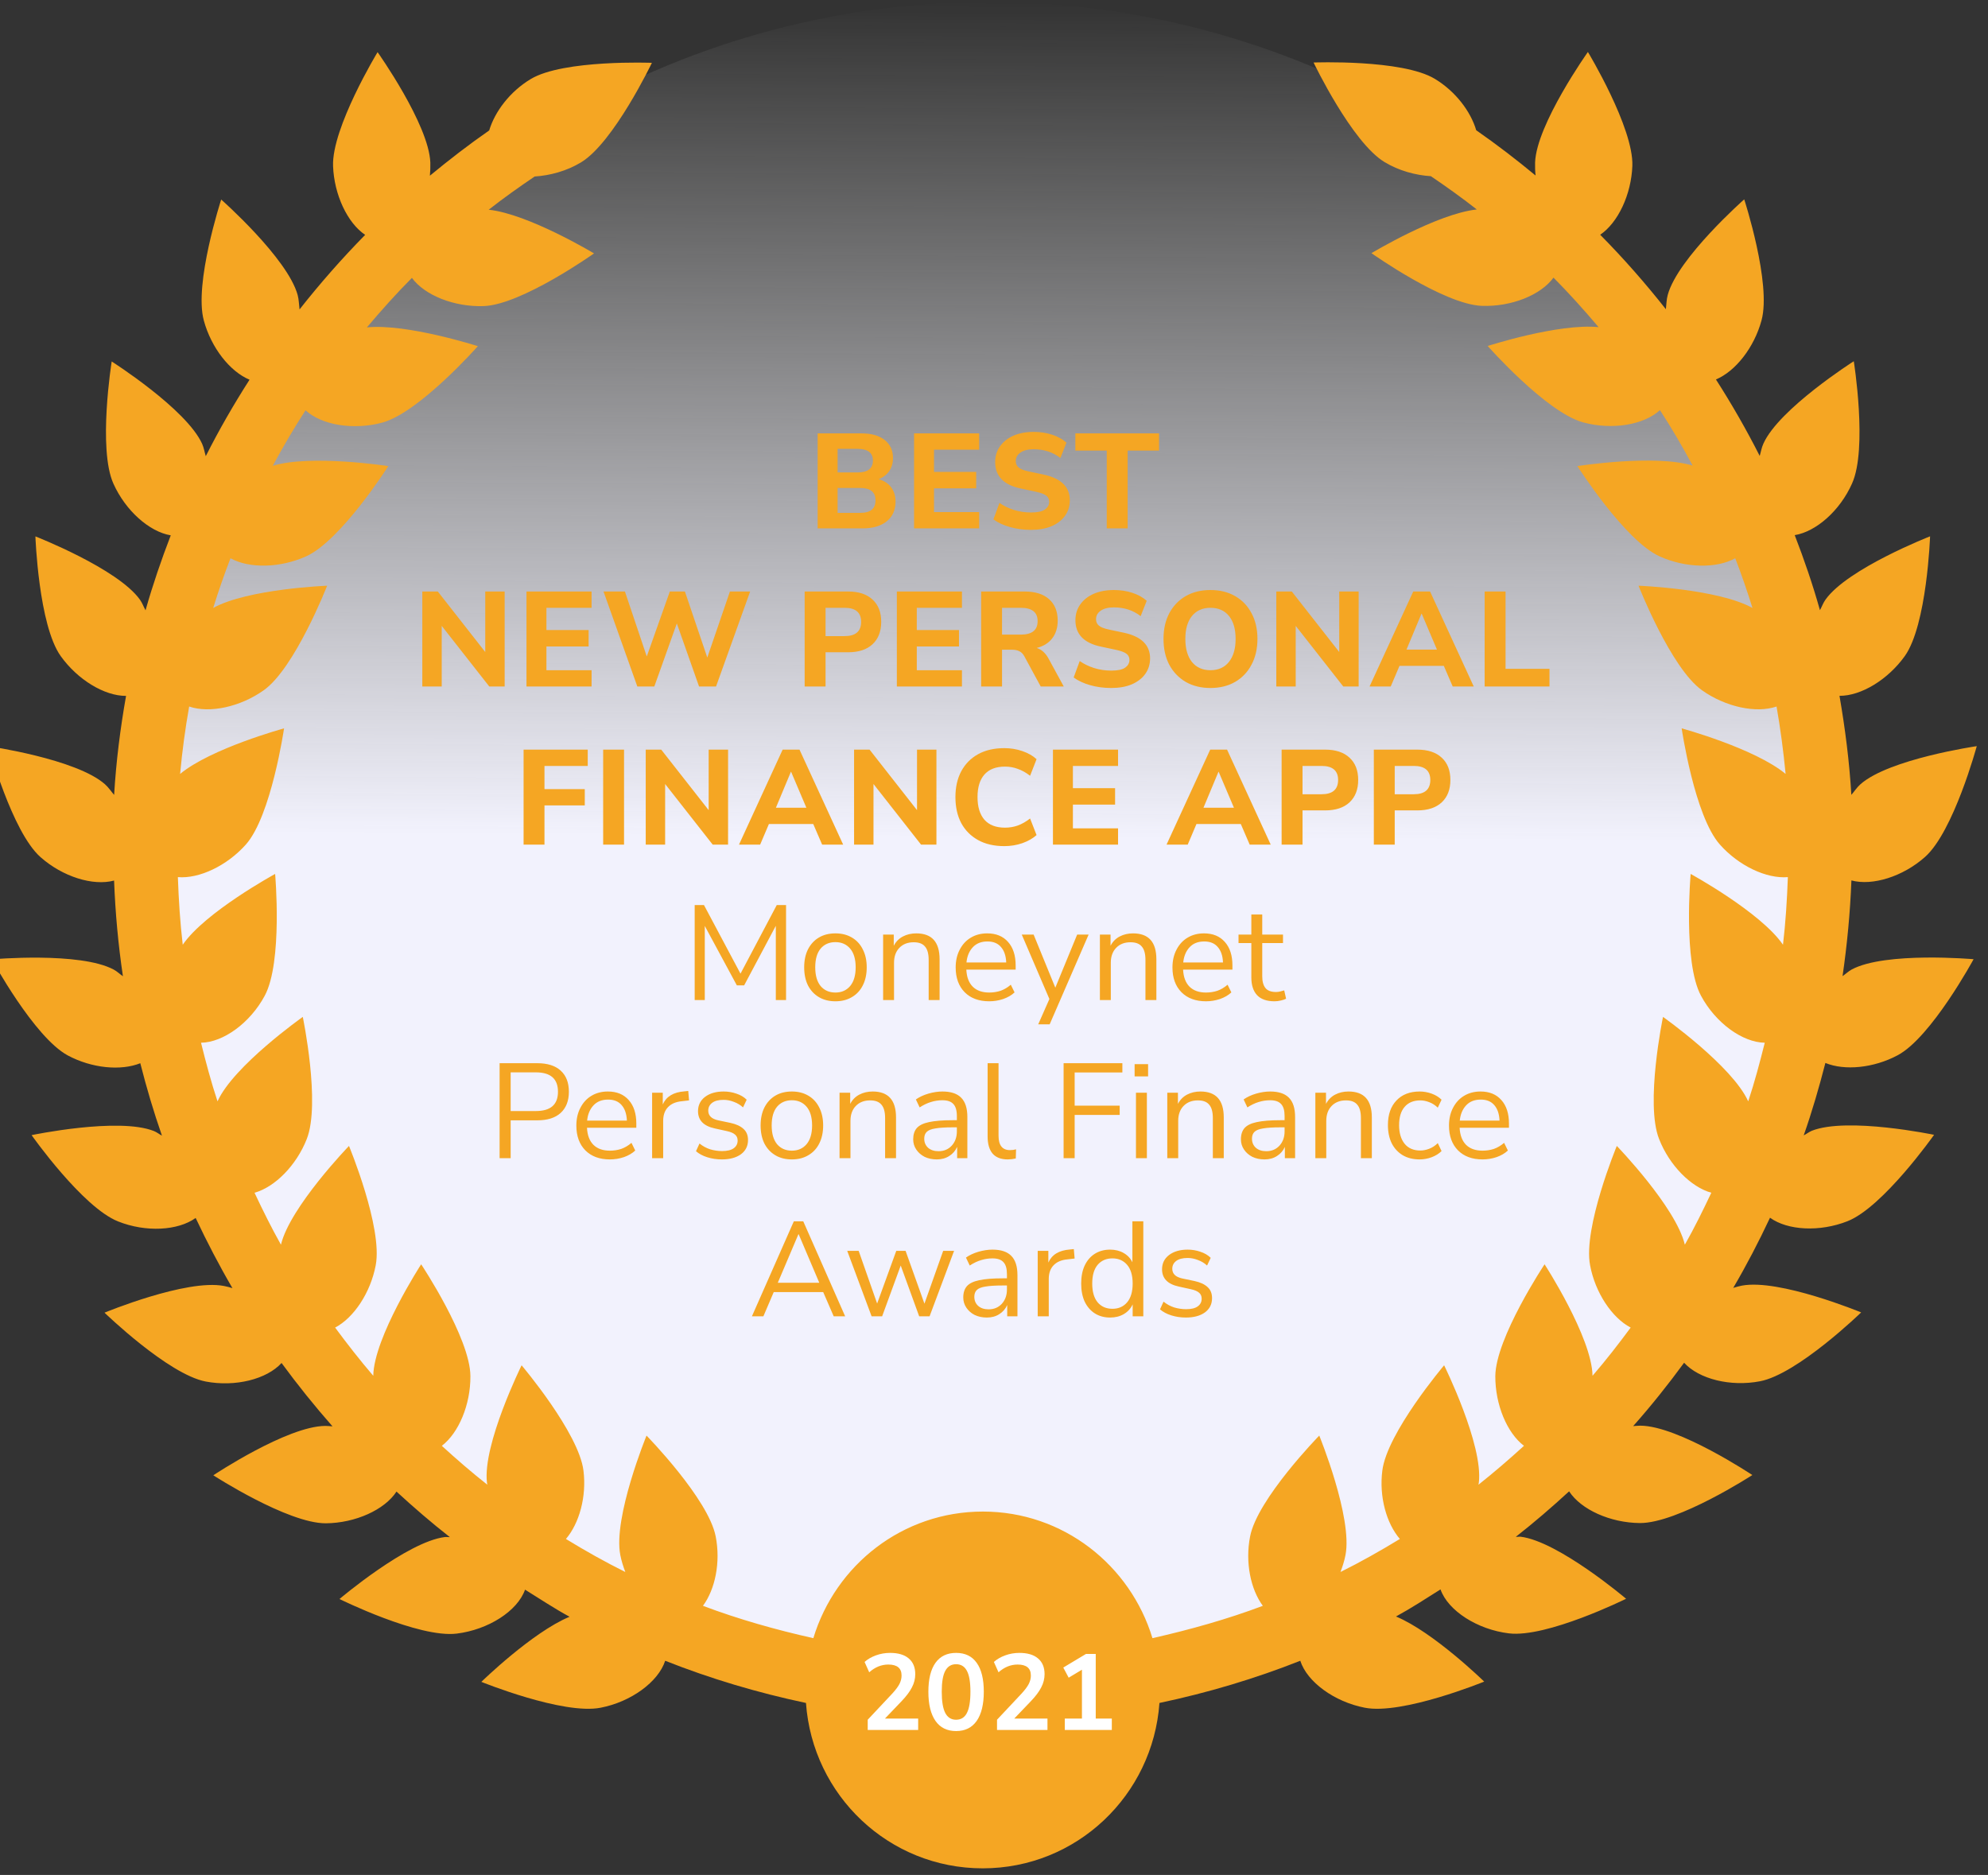 <svg width="176" height="166" viewBox="0 0 176 166" fill="none" xmlns="http://www.w3.org/2000/svg">
<rect x="0" y="0" width="176" height="166" fill="#333333" stroke="none"/>
<circle cx="87.503" cy="74.747" r="74.576" transform="rotate(-180 87.503 74.747)" fill="url(#paint0_linear_304_6228)"/>
<path d="M168.009 93.424C170.988 91.827 174.724 84.924 174.724 84.924C174.724 84.924 166.909 84.233 163.93 85.836C163.637 85.996 163.399 86.234 163.123 86.421C163.527 83.641 163.797 80.817 163.908 77.949C165.776 78.452 168.468 77.606 170.419 75.876C172.955 73.632 175.006 66.06 175.006 66.06C175.006 66.06 167.246 67.188 164.709 69.432C164.394 69.708 164.179 70.056 163.902 70.371C163.725 67.398 163.35 64.48 162.852 61.605C164.765 61.617 167.141 60.174 168.639 58.079C170.595 55.321 170.872 47.484 170.872 47.484C170.872 47.484 163.565 50.336 161.609 53.094C161.404 53.381 161.294 53.713 161.122 54.023C160.487 51.762 159.73 49.551 158.889 47.379C160.802 47.064 162.908 45.191 163.963 42.808C165.356 39.724 164.118 31.981 164.118 31.981C164.118 31.981 157.497 36.193 156.115 39.277C155.955 39.625 155.899 40.001 155.789 40.365C154.612 38.039 153.313 35.778 151.914 33.595C153.65 32.871 155.302 30.76 155.949 28.366C156.844 25.1 154.418 17.65 154.418 17.65C154.418 17.65 148.537 22.84 147.648 26.106C147.532 26.52 147.532 26.951 147.482 27.377C145.663 25.072 143.729 22.867 141.667 20.784C143.243 19.717 144.42 17.219 144.514 14.687C144.635 11.31 140.579 4.601 140.579 4.601C140.579 4.601 136.035 11.001 135.903 14.378C135.892 14.765 135.903 15.157 135.947 15.538C134.25 14.135 132.504 12.791 130.691 11.531C130.199 9.862 128.862 8.088 127.021 6.977C124.13 5.236 116.293 5.535 116.293 5.535C116.293 5.535 119.676 12.604 122.577 14.35C123.86 15.124 125.319 15.511 126.678 15.599C128.06 16.539 129.431 17.512 130.741 18.545C127.214 18.921 121.417 22.414 121.417 22.414C121.417 22.414 127.806 26.951 131.188 27.079C133.781 27.173 136.4 26.134 137.533 24.581C138.926 25.979 140.242 27.454 141.524 28.963C137.964 28.61 131.708 30.633 131.708 30.633C131.708 30.633 136.892 36.508 140.164 37.398C142.712 38.088 145.525 37.63 146.957 36.309C147.996 37.906 148.952 39.542 149.853 41.222C146.481 40.194 139.65 41.266 139.65 41.266C139.65 41.266 143.856 47.882 146.94 49.264C149.239 50.297 151.97 50.347 153.622 49.424C154.18 50.867 154.683 52.337 155.148 53.824C152.069 52.127 145.061 51.856 145.061 51.856C145.061 51.856 147.924 59.157 150.682 61.114C152.76 62.589 155.468 63.175 157.281 62.551C157.624 64.513 157.889 66.502 158.082 68.52C155.341 66.248 148.88 64.485 148.88 64.485C148.88 64.485 150.013 72.245 152.263 74.771C153.926 76.65 156.386 77.816 158.281 77.656C158.21 79.668 158.082 81.668 157.85 83.641C155.861 80.751 149.676 77.374 149.676 77.374C149.676 77.374 148.985 85.189 150.593 88.162C151.881 90.561 154.252 92.286 156.236 92.319C155.8 94.065 155.336 95.812 154.772 97.508C153.357 94.369 147.228 90.031 147.228 90.031C147.228 90.031 145.63 97.713 146.885 100.852C147.791 103.168 149.693 105.097 151.505 105.6C150.765 107.164 150.008 108.706 149.162 110.198C148.361 106.86 143.138 101.455 143.138 101.455C143.138 101.455 140.136 108.701 140.772 112.022C141.225 114.443 142.701 116.665 144.365 117.538C143.287 118.997 142.176 120.429 140.988 121.805C140.932 118.395 136.743 111.934 136.743 111.934C136.743 111.934 132.404 118.467 132.382 121.838C132.371 124.347 133.41 126.857 134.919 128.006C133.615 129.194 132.272 130.355 130.89 131.449C130.895 131.383 130.918 131.333 130.923 131.267C131.327 127.912 127.85 120.876 127.85 120.876C127.85 120.876 122.787 126.857 122.378 130.206C122.085 132.516 122.743 134.871 123.931 136.252C122.218 137.297 120.477 138.281 118.675 139.176C118.858 138.69 119.018 138.192 119.118 137.678C119.764 134.357 116.796 127.1 116.796 127.1C116.796 127.1 111.313 132.71 110.672 136.031C110.225 138.308 110.717 140.707 111.8 142.172C108.644 143.36 105.366 144.278 102.028 145.035C100.066 138.568 94.119 133.826 87.017 133.826C79.909 133.826 73.968 138.557 72.006 145.035C68.668 144.289 65.39 143.36 62.234 142.172C63.318 140.702 63.809 138.308 63.362 136.031C62.721 132.704 57.238 127.1 57.238 127.1C57.238 127.1 54.264 134.357 54.916 137.678C55.016 138.192 55.176 138.69 55.359 139.176C53.557 138.281 51.81 137.297 50.103 136.252C51.28 134.871 51.943 132.516 51.656 130.206C51.247 126.857 46.178 120.876 46.178 120.876C46.178 120.876 42.708 127.901 43.111 131.267C43.117 131.333 43.139 131.383 43.144 131.449C41.757 130.355 40.419 129.2 39.115 128.006C40.618 126.857 41.663 124.342 41.646 121.838C41.63 118.456 37.286 111.934 37.286 111.934C37.286 111.934 33.102 118.395 33.046 121.805C31.864 120.429 30.747 118.992 29.669 117.538C31.333 116.665 32.803 114.443 33.262 112.022C33.903 108.69 30.896 101.455 30.896 101.455C30.896 101.455 25.674 106.866 24.872 110.198C24.032 108.701 23.269 107.164 22.534 105.6C24.352 105.091 26.243 103.168 27.155 100.852C28.404 97.702 26.806 90.031 26.806 90.031C26.806 90.031 20.672 94.364 19.257 97.508C18.693 95.801 18.229 94.065 17.798 92.319C19.776 92.286 22.147 90.561 23.435 88.162C25.043 85.183 24.358 77.374 24.358 77.374C24.358 77.374 18.162 80.751 16.178 83.641C15.946 81.674 15.819 79.673 15.747 77.656C17.637 77.816 20.102 76.644 21.766 74.771C24.015 72.245 25.148 64.485 25.148 64.485C25.148 64.485 18.693 66.248 15.946 68.52C16.128 66.508 16.399 64.513 16.747 62.551C18.555 63.175 21.268 62.589 23.347 61.114C26.105 59.163 28.962 51.856 28.962 51.856C28.962 51.856 21.954 52.127 18.875 53.824C19.34 52.331 19.848 50.867 20.406 49.424C22.064 50.347 24.795 50.292 27.083 49.264C30.172 47.888 34.378 41.266 34.378 41.266C34.378 41.266 27.525 40.211 24.148 41.239C25.055 39.559 26.016 37.917 27.05 36.325C28.487 37.641 31.3 38.105 33.848 37.414C37.114 36.524 42.304 30.649 42.304 30.649C42.304 30.649 36.036 28.632 32.483 28.985C33.759 27.477 35.075 26.001 36.468 24.603C37.606 26.156 40.231 27.189 42.818 27.101C46.195 26.979 52.59 22.436 52.59 22.436C52.59 22.436 46.792 18.943 43.266 18.567C44.581 17.534 45.946 16.566 47.334 15.627C48.688 15.538 50.152 15.152 51.435 14.378C54.331 12.631 57.713 5.562 57.713 5.562C57.713 5.562 49.882 5.258 46.985 6.999C45.145 8.105 43.807 9.884 43.31 11.548C41.497 12.808 39.751 14.157 38.059 15.555C38.093 15.168 38.109 14.781 38.098 14.394C37.971 11.012 33.428 4.617 33.428 4.617C33.428 4.617 29.36 11.321 29.487 14.704C29.581 17.235 30.753 19.733 32.328 20.794C30.272 22.884 28.337 25.089 26.519 27.394C26.464 26.968 26.464 26.537 26.353 26.122C25.463 22.856 19.583 17.666 19.583 17.666C19.583 17.666 17.151 25.122 18.046 28.383C18.698 30.782 20.351 32.893 22.092 33.617C20.694 35.8 19.395 38.05 18.218 40.388C18.107 40.023 18.052 39.647 17.897 39.299C16.51 36.215 9.889 32.003 9.889 32.003C9.889 32.003 8.65 39.741 10.043 42.825C11.11 45.202 13.216 47.081 15.117 47.396C14.283 49.562 13.525 51.773 12.884 54.034C12.713 53.724 12.602 53.392 12.398 53.105C10.441 50.342 3.135 47.49 3.135 47.49C3.135 47.49 3.411 55.327 5.373 58.085C6.865 60.174 9.247 61.622 11.16 61.611C10.651 64.485 10.281 67.403 10.104 70.377C9.833 70.062 9.607 69.713 9.297 69.437C6.766 67.188 -0.994 66.071 -0.994 66.071C-0.994 66.071 1.051 73.643 3.588 75.887C5.539 77.617 8.23 78.463 10.099 77.96C10.209 80.828 10.469 83.647 10.883 86.433C10.607 86.245 10.375 86.007 10.076 85.847C7.097 84.238 -0.718 84.935 -0.718 84.935C-0.718 84.935 3.019 91.832 5.998 93.441C8.131 94.585 10.701 94.822 12.42 94.132C12.973 96.309 13.603 98.437 14.338 100.543C14.089 100.416 13.879 100.233 13.619 100.134C10.474 98.89 2.797 100.499 2.797 100.499C2.797 100.499 7.313 106.904 10.463 108.142C12.906 109.115 15.747 108.966 17.322 107.833C18.323 109.955 19.4 112.028 20.578 114.045C20.329 113.973 20.075 113.896 19.82 113.852C16.499 113.216 9.253 116.217 9.253 116.217C9.253 116.217 14.885 121.678 18.212 122.313C20.826 122.811 23.612 122.114 24.927 120.672C26.348 122.612 27.846 124.474 29.437 126.282C29.222 126.271 29.012 126.238 28.796 126.243C25.414 126.265 18.886 130.615 18.886 130.615C18.886 130.615 25.463 134.876 28.846 134.865C31.455 134.843 34.047 133.677 35.102 132.057C36.628 133.461 38.192 134.81 39.822 136.087C39.679 136.098 39.535 136.064 39.391 136.081C36.031 136.496 30.056 141.569 30.056 141.569C30.056 141.569 37.081 145.046 40.436 144.631C43.216 144.289 45.814 142.642 46.482 140.74C47.787 141.547 49.069 142.404 50.423 143.139C47.101 144.521 42.614 148.904 42.614 148.904C42.614 148.904 49.865 151.849 53.181 151.192C55.862 150.672 58.277 148.915 58.89 147.035C62.892 148.622 67.065 149.865 71.354 150.772C71.934 158.946 78.682 165.413 87.001 165.413C95.319 165.413 102.067 158.946 102.647 150.772C106.936 149.865 111.109 148.622 115.116 147.035C115.718 148.915 118.139 150.672 120.82 151.192C124.142 151.849 131.398 148.881 131.398 148.881C131.398 148.881 126.911 144.499 123.589 143.117C124.943 142.376 126.225 141.542 127.53 140.718C128.198 142.614 130.801 144.272 133.576 144.609C136.931 145.024 143.961 141.547 143.961 141.547C143.961 141.547 137.981 136.473 134.626 136.053C134.488 136.042 134.339 136.076 134.195 136.064C135.825 134.788 137.39 133.439 138.915 132.035C139.971 133.655 142.563 134.821 145.177 134.843C148.554 134.865 155.137 130.593 155.137 130.593C155.137 130.593 148.609 126.243 145.227 126.221C145.011 126.221 144.801 126.249 144.586 126.26C146.177 124.469 147.675 122.59 149.096 120.65C150.411 122.092 153.197 122.794 155.811 122.291C159.138 121.661 164.77 116.195 164.77 116.195C164.77 116.195 157.524 113.194 154.203 113.824C153.948 113.874 153.694 113.946 153.445 114.023C154.623 112.017 155.7 109.944 156.701 107.811C158.27 108.944 161.111 109.087 163.56 108.12C166.71 106.882 171.226 100.471 171.226 100.471C171.226 100.471 163.549 98.868 160.404 100.112C160.144 100.222 159.934 100.394 159.685 100.521C160.42 98.426 161.045 96.281 161.603 94.109C163.305 94.806 165.87 94.568 168.009 93.424Z" fill="#F5A623"/>
<path d="M61.501 88.542V80.13H62.324L65.557 86.203L68.767 80.13H69.591V88.542H68.684V81.967L65.88 87.241H65.235L62.395 81.979V88.542H61.501ZM73.963 88.649C73.398 88.649 72.909 88.526 72.496 88.279C72.082 88.033 71.76 87.687 71.529 87.241C71.306 86.788 71.195 86.255 71.195 85.642C71.195 85.03 71.306 84.501 71.529 84.055C71.76 83.602 72.082 83.252 72.496 83.005C72.909 82.759 73.398 82.636 73.963 82.636C74.52 82.636 75.005 82.759 75.419 83.005C75.841 83.252 76.163 83.602 76.385 84.055C76.616 84.501 76.732 85.03 76.732 85.642C76.732 86.255 76.616 86.788 76.385 87.241C76.163 87.687 75.841 88.033 75.419 88.279C75.005 88.526 74.52 88.649 73.963 88.649ZM73.963 87.874C74.504 87.874 74.938 87.683 75.264 87.301C75.59 86.911 75.753 86.358 75.753 85.642C75.753 84.919 75.59 84.366 75.264 83.984C74.938 83.602 74.504 83.411 73.963 83.411C73.414 83.411 72.977 83.602 72.651 83.984C72.333 84.366 72.174 84.919 72.174 85.642C72.174 86.358 72.333 86.911 72.651 87.301C72.977 87.683 73.414 87.874 73.963 87.874ZM78.183 88.542V82.743H79.126V83.733C79.317 83.367 79.587 83.093 79.937 82.91C80.287 82.727 80.681 82.636 81.119 82.636C82.495 82.636 83.183 83.399 83.183 84.927V88.542H82.216V84.986C82.216 84.445 82.109 84.052 81.894 83.805C81.687 83.55 81.353 83.423 80.892 83.423C80.359 83.423 79.933 83.59 79.615 83.924C79.305 84.25 79.15 84.688 79.15 85.237V88.542H78.183ZM87.578 88.649C86.663 88.649 85.939 88.383 85.407 87.85C84.874 87.309 84.607 86.577 84.607 85.654C84.607 85.058 84.726 84.533 84.965 84.079C85.204 83.618 85.53 83.264 85.944 83.017C86.365 82.763 86.85 82.636 87.399 82.636C88.187 82.636 88.803 82.89 89.249 83.399C89.694 83.9 89.917 84.592 89.917 85.475V85.845H85.55C85.582 86.506 85.772 87.011 86.123 87.361C86.472 87.703 86.958 87.874 87.578 87.874C87.928 87.874 88.262 87.822 88.581 87.719C88.899 87.607 89.201 87.428 89.487 87.182L89.822 87.862C89.559 88.109 89.225 88.303 88.819 88.447C88.413 88.582 88 88.649 87.578 88.649ZM87.423 83.352C86.874 83.352 86.441 83.522 86.123 83.865C85.804 84.207 85.617 84.656 85.562 85.213H89.082C89.058 84.624 88.903 84.167 88.616 83.841C88.338 83.515 87.94 83.352 87.423 83.352ZM91.914 90.69L92.904 88.447L90.458 82.743H91.508L93.429 87.444L95.362 82.743H96.377L92.928 90.69H91.914ZM97.375 88.542V82.743H98.318V83.733C98.509 83.367 98.779 83.093 99.129 82.91C99.479 82.727 99.873 82.636 100.31 82.636C101.687 82.636 102.375 83.399 102.375 84.927V88.542H101.408V84.986C101.408 84.445 101.301 84.052 101.086 83.805C100.879 83.55 100.545 83.423 100.084 83.423C99.551 83.423 99.125 83.59 98.807 83.924C98.497 84.25 98.341 84.688 98.341 85.237V88.542H97.375ZM106.77 88.649C105.855 88.649 105.131 88.383 104.598 87.85C104.065 87.309 103.799 86.577 103.799 85.654C103.799 85.058 103.918 84.533 104.157 84.079C104.395 83.618 104.722 83.264 105.135 83.017C105.557 82.763 106.042 82.636 106.591 82.636C107.379 82.636 107.995 82.89 108.44 83.399C108.886 83.9 109.109 84.592 109.109 85.475V85.845H104.741C104.773 86.506 104.964 87.011 105.314 87.361C105.664 87.703 106.149 87.874 106.77 87.874C107.12 87.874 107.454 87.822 107.772 87.719C108.09 87.607 108.393 87.428 108.679 87.182L109.013 87.862C108.751 88.109 108.417 88.303 108.011 88.447C107.605 88.582 107.192 88.649 106.77 88.649ZM106.615 83.352C106.066 83.352 105.632 83.522 105.314 83.865C104.996 84.207 104.809 84.656 104.753 85.213H108.273C108.25 84.624 108.094 84.167 107.808 83.841C107.53 83.515 107.132 83.352 106.615 83.352ZM112.834 88.649C112.15 88.649 111.637 88.47 111.295 88.112C110.953 87.746 110.782 87.222 110.782 86.537V83.495H109.648V82.743H110.782V80.965H111.748V82.743H113.586V83.495H111.748V86.442C111.748 86.895 111.844 87.241 112.035 87.48C112.226 87.711 112.536 87.826 112.965 87.826C113.093 87.826 113.22 87.81 113.347 87.778C113.475 87.746 113.59 87.715 113.693 87.683L113.86 88.423C113.757 88.478 113.606 88.53 113.407 88.578C113.208 88.626 113.017 88.649 112.834 88.649ZM44.231 102.542V94.13H47.56C48.467 94.13 49.159 94.349 49.636 94.786C50.121 95.224 50.364 95.848 50.364 96.659C50.364 97.463 50.121 98.087 49.636 98.533C49.159 98.97 48.467 99.189 47.56 99.189H45.209V102.542H44.231ZM45.209 98.366H47.441C48.745 98.366 49.398 97.797 49.398 96.659C49.398 95.514 48.745 94.941 47.441 94.941H45.209V98.366ZM53.996 102.649C53.081 102.649 52.357 102.383 51.824 101.85C51.291 101.309 51.025 100.577 51.025 99.654C51.025 99.058 51.144 98.533 51.383 98.079C51.621 97.618 51.947 97.264 52.361 97.017C52.782 96.763 53.268 96.636 53.817 96.636C54.604 96.636 55.221 96.89 55.666 97.399C56.112 97.9 56.334 98.592 56.334 99.475V99.845H51.967C51.999 100.506 52.19 101.011 52.54 101.361C52.89 101.703 53.375 101.874 53.996 101.874C54.346 101.874 54.68 101.822 54.998 101.719C55.316 101.607 55.618 101.428 55.905 101.182L56.239 101.862C55.976 102.108 55.642 102.303 55.237 102.447C54.831 102.582 54.417 102.649 53.996 102.649ZM53.84 97.352C53.292 97.352 52.858 97.522 52.54 97.865C52.222 98.207 52.035 98.656 51.979 99.213H55.499C55.475 98.624 55.32 98.167 55.034 97.841C54.755 97.515 54.358 97.352 53.84 97.352ZM57.733 102.542V96.743H58.676V97.781C58.986 97.081 59.622 96.695 60.585 96.624L60.931 96.588L61.002 97.423L60.394 97.495C59.845 97.542 59.428 97.717 59.141 98.02C58.855 98.314 58.712 98.72 58.712 99.237V102.542H57.733ZM63.908 102.649C63.455 102.649 63.025 102.586 62.62 102.458C62.214 102.331 61.88 102.152 61.617 101.922L61.927 101.241C62.214 101.472 62.528 101.643 62.87 101.754C63.22 101.858 63.574 101.91 63.932 101.91C64.385 101.91 64.728 101.826 64.958 101.659C65.189 101.492 65.304 101.265 65.304 100.979C65.304 100.756 65.229 100.581 65.078 100.454C64.926 100.319 64.688 100.215 64.362 100.144L63.276 99.905C62.289 99.69 61.796 99.181 61.796 98.378C61.796 97.853 62.003 97.431 62.417 97.113C62.838 96.795 63.387 96.636 64.063 96.636C64.461 96.636 64.839 96.699 65.197 96.826C65.563 96.946 65.865 97.125 66.104 97.363L65.781 98.044C65.551 97.829 65.28 97.666 64.97 97.554C64.668 97.435 64.366 97.375 64.063 97.375C63.618 97.375 63.28 97.463 63.049 97.638C62.818 97.813 62.703 98.044 62.703 98.33C62.703 98.775 62.997 99.062 63.586 99.189L64.672 99.416C65.181 99.527 65.567 99.706 65.829 99.953C66.092 100.191 66.223 100.517 66.223 100.931C66.223 101.464 66.012 101.886 65.591 102.196C65.169 102.498 64.608 102.649 63.908 102.649ZM70.106 102.649C69.541 102.649 69.052 102.526 68.639 102.279C68.225 102.033 67.903 101.687 67.672 101.241C67.449 100.788 67.338 100.255 67.338 99.642C67.338 99.03 67.449 98.501 67.672 98.055C67.903 97.602 68.225 97.252 68.639 97.005C69.052 96.759 69.541 96.636 70.106 96.636C70.663 96.636 71.148 96.759 71.562 97.005C71.984 97.252 72.306 97.602 72.529 98.055C72.759 98.501 72.875 99.03 72.875 99.642C72.875 100.255 72.759 100.788 72.529 101.241C72.306 101.687 71.984 102.033 71.562 102.279C71.148 102.526 70.663 102.649 70.106 102.649ZM70.106 101.874C70.647 101.874 71.081 101.683 71.407 101.301C71.733 100.911 71.896 100.358 71.896 99.642C71.896 98.919 71.733 98.366 71.407 97.984C71.081 97.602 70.647 97.411 70.106 97.411C69.557 97.411 69.12 97.602 68.794 97.984C68.476 98.366 68.317 98.919 68.317 99.642C68.317 100.358 68.476 100.911 68.794 101.301C69.12 101.683 69.557 101.874 70.106 101.874ZM74.326 102.542V96.743H75.269V97.733C75.46 97.367 75.73 97.093 76.08 96.91C76.43 96.727 76.824 96.636 77.262 96.636C78.638 96.636 79.326 97.399 79.326 98.927V102.542H78.359V98.986C78.359 98.445 78.252 98.052 78.037 97.805C77.83 97.55 77.496 97.423 77.035 97.423C76.502 97.423 76.076 97.59 75.758 97.924C75.448 98.25 75.293 98.688 75.293 99.237V102.542H74.326ZM82.934 102.649C82.536 102.649 82.178 102.574 81.86 102.423C81.55 102.264 81.303 102.049 81.12 101.778C80.937 101.508 80.846 101.206 80.846 100.871C80.846 100.45 80.953 100.116 81.168 99.869C81.391 99.623 81.752 99.448 82.254 99.344C82.763 99.233 83.455 99.177 84.33 99.177H84.712V98.807C84.712 98.314 84.608 97.96 84.401 97.745C84.203 97.522 83.88 97.411 83.435 97.411C83.085 97.411 82.747 97.463 82.421 97.566C82.094 97.662 81.76 97.821 81.418 98.044L81.084 97.34C81.386 97.125 81.752 96.954 82.182 96.826C82.62 96.699 83.037 96.636 83.435 96.636C84.183 96.636 84.736 96.819 85.093 97.184C85.459 97.55 85.642 98.119 85.642 98.891V102.542H84.736V101.54C84.584 101.882 84.35 102.152 84.031 102.351C83.721 102.55 83.355 102.649 82.934 102.649ZM83.089 101.922C83.566 101.922 83.956 101.758 84.258 101.432C84.561 101.098 84.712 100.677 84.712 100.167V99.809H84.342C83.697 99.809 83.188 99.841 82.814 99.905C82.448 99.961 82.19 100.064 82.039 100.215C81.896 100.358 81.824 100.557 81.824 100.812C81.824 101.138 81.935 101.404 82.158 101.611C82.389 101.818 82.699 101.922 83.089 101.922ZM89.213 102.649C88.625 102.649 88.179 102.478 87.877 102.136C87.583 101.786 87.435 101.281 87.435 100.621V94.13H88.402V100.549C88.402 101.4 88.74 101.826 89.416 101.826C89.615 101.826 89.794 101.802 89.953 101.754L89.929 102.566C89.683 102.622 89.444 102.649 89.213 102.649ZM94.162 102.542V94.13H99.365V94.953H95.141V97.888H99.126V98.712H95.141V102.542H94.162ZM100.449 95.299V94.213H101.642V95.299H100.449ZM100.568 102.542V96.743H101.534V102.542H100.568ZM103.341 102.542V96.743H104.284V97.733C104.475 97.367 104.745 97.093 105.095 96.91C105.445 96.727 105.839 96.636 106.276 96.636C107.653 96.636 108.341 97.399 108.341 98.927V102.542H107.374V98.986C107.374 98.445 107.267 98.052 107.052 97.805C106.845 97.55 106.511 97.423 106.05 97.423C105.517 97.423 105.091 97.59 104.773 97.924C104.463 98.25 104.308 98.688 104.308 99.237V102.542H103.341ZM111.949 102.649C111.551 102.649 111.193 102.574 110.875 102.423C110.564 102.264 110.318 102.049 110.135 101.778C109.952 101.508 109.86 101.206 109.86 100.871C109.86 100.45 109.968 100.116 110.183 99.869C110.405 99.623 110.767 99.448 111.268 99.344C111.778 99.233 112.47 99.177 113.345 99.177H113.726V98.807C113.726 98.314 113.623 97.96 113.416 97.745C113.217 97.522 112.895 97.411 112.45 97.411C112.1 97.411 111.762 97.463 111.435 97.566C111.109 97.662 110.775 97.821 110.433 98.044L110.099 97.34C110.401 97.125 110.767 96.954 111.197 96.826C111.634 96.699 112.052 96.636 112.45 96.636C113.197 96.636 113.75 96.819 114.108 97.184C114.474 97.55 114.657 98.119 114.657 98.891V102.542H113.75V101.54C113.599 101.882 113.364 102.152 113.046 102.351C112.736 102.55 112.37 102.649 111.949 102.649ZM112.104 101.922C112.581 101.922 112.971 101.758 113.273 101.432C113.575 101.098 113.726 100.677 113.726 100.167V99.809H113.357C112.712 99.809 112.203 99.841 111.829 99.905C111.463 99.961 111.205 100.064 111.054 100.215C110.91 100.358 110.839 100.557 110.839 100.812C110.839 101.138 110.95 101.404 111.173 101.611C111.404 101.818 111.714 101.922 112.104 101.922ZM116.45 102.542V96.743H117.393V97.733C117.584 97.367 117.854 97.093 118.204 96.91C118.554 96.727 118.948 96.636 119.386 96.636C120.762 96.636 121.45 97.399 121.45 98.927V102.542H120.483V98.986C120.483 98.445 120.376 98.052 120.161 97.805C119.954 97.55 119.62 97.423 119.159 97.423C118.626 97.423 118.2 97.59 117.882 97.924C117.572 98.25 117.417 98.688 117.417 99.237V102.542H116.45ZM125.69 102.649C125.109 102.649 124.608 102.526 124.187 102.279C123.765 102.025 123.439 101.671 123.208 101.218C122.985 100.756 122.874 100.219 122.874 99.607C122.874 98.684 123.125 97.96 123.626 97.435C124.127 96.902 124.815 96.636 125.69 96.636C126.048 96.636 126.402 96.699 126.752 96.826C127.102 96.954 127.392 97.133 127.623 97.363L127.289 98.067C127.058 97.845 126.804 97.682 126.525 97.578C126.255 97.475 125.996 97.423 125.75 97.423C125.145 97.423 124.68 97.614 124.354 97.996C124.028 98.37 123.864 98.911 123.864 99.619C123.864 100.311 124.028 100.86 124.354 101.265C124.68 101.663 125.145 101.862 125.75 101.862C125.996 101.862 126.255 101.81 126.525 101.707C126.804 101.603 127.058 101.436 127.289 101.206L127.623 101.91C127.392 102.14 127.098 102.323 126.74 102.458C126.39 102.586 126.04 102.649 125.69 102.649ZM131.252 102.649C130.337 102.649 129.613 102.383 129.08 101.85C128.547 101.309 128.281 100.577 128.281 99.654C128.281 99.058 128.4 98.533 128.639 98.079C128.877 97.618 129.204 97.264 129.617 97.017C130.039 96.763 130.524 96.636 131.073 96.636C131.861 96.636 132.477 96.89 132.922 97.399C133.368 97.9 133.591 98.592 133.591 99.475V99.845H129.223C129.255 100.506 129.446 101.011 129.796 101.361C130.146 101.703 130.631 101.874 131.252 101.874C131.602 101.874 131.936 101.822 132.254 101.719C132.572 101.607 132.875 101.428 133.161 101.182L133.495 101.862C133.233 102.108 132.899 102.303 132.493 102.447C132.087 102.582 131.674 102.649 131.252 102.649ZM131.097 97.352C130.548 97.352 130.114 97.522 129.796 97.865C129.478 98.207 129.291 98.656 129.235 99.213H132.755C132.732 98.624 132.576 98.167 132.29 97.841C132.012 97.515 131.614 97.352 131.097 97.352ZM66.567 116.542L70.278 108.13H71.113L74.824 116.542H73.81L72.879 114.394H68.5L67.582 116.542H66.567ZM70.684 109.275L68.858 113.571H72.533L70.708 109.275H70.684ZM77.165 116.542L75.005 110.743H76.019L77.654 115.408L79.348 110.743H80.172L81.842 115.42L83.501 110.743H84.467L82.296 116.542H81.377L79.742 112.044L78.096 116.542H77.165ZM87.368 116.649C86.97 116.649 86.612 116.574 86.294 116.423C85.983 116.264 85.737 116.049 85.554 115.778C85.371 115.508 85.279 115.206 85.279 114.871C85.279 114.45 85.387 114.116 85.602 113.869C85.824 113.623 86.186 113.448 86.687 113.344C87.197 113.233 87.889 113.177 88.764 113.177H89.145V112.807C89.145 112.314 89.042 111.96 88.835 111.745C88.636 111.523 88.314 111.411 87.869 111.411C87.519 111.411 87.181 111.463 86.854 111.566C86.528 111.662 86.194 111.821 85.852 112.044L85.518 111.34C85.82 111.125 86.186 110.954 86.616 110.826C87.053 110.699 87.471 110.636 87.869 110.636C88.616 110.636 89.169 110.819 89.527 111.184C89.893 111.55 90.076 112.119 90.076 112.891V116.542H89.169V115.54C89.018 115.882 88.784 116.152 88.465 116.351C88.155 116.55 87.789 116.649 87.368 116.649ZM87.523 115.922C88 115.922 88.39 115.758 88.692 115.432C88.994 115.098 89.145 114.677 89.145 114.167V113.81H88.775C88.131 113.81 87.622 113.841 87.248 113.905C86.882 113.961 86.624 114.064 86.473 114.215C86.329 114.358 86.258 114.557 86.258 114.812C86.258 115.138 86.369 115.404 86.592 115.611C86.823 115.818 87.133 115.922 87.523 115.922ZM91.869 116.542V110.743H92.812V111.781C93.122 111.081 93.758 110.695 94.721 110.624L95.067 110.588L95.139 111.423L94.53 111.495C93.981 111.542 93.564 111.717 93.277 112.02C92.991 112.314 92.848 112.72 92.848 113.237V116.542H91.869ZM98.283 116.649C97.766 116.649 97.313 116.526 96.923 116.279C96.541 116.033 96.243 115.687 96.028 115.241C95.821 114.788 95.718 114.255 95.718 113.642C95.718 113.022 95.821 112.489 96.028 112.044C96.243 111.59 96.541 111.244 96.923 111.005C97.313 110.759 97.766 110.636 98.283 110.636C98.737 110.636 99.134 110.735 99.477 110.934C99.826 111.133 100.085 111.407 100.252 111.757V108.13H101.219V116.542H100.276V115.48C100.109 115.846 99.85 116.132 99.5 116.339C99.15 116.546 98.745 116.649 98.283 116.649ZM98.486 115.874C99.027 115.874 99.46 115.683 99.787 115.301C100.113 114.911 100.276 114.358 100.276 113.642C100.276 112.919 100.113 112.366 99.787 111.984C99.46 111.602 99.027 111.411 98.486 111.411C97.937 111.411 97.5 111.602 97.174 111.984C96.855 112.366 96.696 112.919 96.696 113.642C96.696 114.358 96.855 114.911 97.174 115.301C97.5 115.683 97.937 115.874 98.486 115.874ZM104.989 116.649C104.536 116.649 104.106 116.586 103.701 116.458C103.295 116.331 102.961 116.152 102.698 115.922L103.008 115.241C103.295 115.472 103.609 115.643 103.951 115.754C104.301 115.858 104.655 115.91 105.013 115.91C105.467 115.91 105.809 115.826 106.039 115.659C106.27 115.492 106.385 115.265 106.385 114.979C106.385 114.756 106.31 114.581 106.159 114.454C106.007 114.319 105.769 114.215 105.443 114.144L104.357 113.905C103.37 113.69 102.877 113.181 102.877 112.378C102.877 111.853 103.084 111.431 103.498 111.113C103.919 110.795 104.468 110.636 105.144 110.636C105.542 110.636 105.92 110.699 106.278 110.826C106.644 110.946 106.946 111.125 107.185 111.363L106.863 112.044C106.632 111.829 106.361 111.666 106.051 111.554C105.749 111.435 105.447 111.375 105.144 111.375C104.699 111.375 104.361 111.463 104.13 111.638C103.899 111.813 103.784 112.044 103.784 112.33C103.784 112.775 104.078 113.062 104.667 113.189L105.753 113.416C106.262 113.527 106.648 113.706 106.91 113.953C107.173 114.191 107.304 114.517 107.304 114.931C107.304 115.464 107.093 115.886 106.672 116.196C106.25 116.498 105.689 116.649 104.989 116.649Z" fill="#F5A623"/>
<path d="M72.388 46.78V38.368H76.242C77.141 38.368 77.833 38.563 78.318 38.953C78.811 39.343 79.058 39.876 79.058 40.552C79.058 40.997 78.946 41.383 78.724 41.709C78.501 42.027 78.191 42.266 77.793 42.425C78.27 42.56 78.636 42.799 78.891 43.141C79.153 43.483 79.284 43.905 79.284 44.406C79.284 45.154 79.022 45.738 78.497 46.16C77.98 46.573 77.272 46.78 76.373 46.78H72.388ZM74.154 41.828H75.92C76.826 41.828 77.28 41.478 77.28 40.778C77.28 40.086 76.826 39.74 75.92 39.74H74.154V41.828ZM74.154 45.408H76.122C76.6 45.408 76.95 45.317 77.172 45.134C77.395 44.951 77.507 44.672 77.507 44.298C77.507 43.932 77.395 43.658 77.172 43.475C76.95 43.292 76.6 43.201 76.122 43.201H74.154V45.408ZM80.923 46.78V38.368H86.686V39.812H82.689V41.781H86.424V43.236H82.689V45.337H86.686V46.78H80.923ZM91.276 46.911C90.616 46.911 89.992 46.828 89.403 46.661C88.822 46.494 88.337 46.267 87.947 45.981L88.484 44.525C88.858 44.788 89.284 44.994 89.761 45.146C90.246 45.297 90.751 45.372 91.276 45.372C91.849 45.372 92.259 45.285 92.505 45.11C92.76 44.927 92.887 44.7 92.887 44.43C92.887 44.199 92.8 44.016 92.625 43.881C92.45 43.745 92.144 43.63 91.706 43.535L90.358 43.248C88.854 42.93 88.103 42.151 88.103 40.91C88.103 40.377 88.246 39.911 88.532 39.514C88.819 39.108 89.216 38.794 89.725 38.571C90.242 38.348 90.839 38.237 91.515 38.237C92.096 38.237 92.641 38.32 93.15 38.487C93.659 38.654 94.081 38.889 94.415 39.191L93.878 40.552C93.225 40.035 92.434 39.776 91.503 39.776C91.002 39.776 90.612 39.876 90.334 40.074C90.063 40.265 89.928 40.516 89.928 40.826C89.928 41.057 90.012 41.244 90.179 41.387C90.346 41.53 90.636 41.645 91.05 41.733L92.398 42.019C93.941 42.353 94.713 43.109 94.713 44.286C94.713 44.812 94.57 45.273 94.283 45.671C94.005 46.06 93.607 46.367 93.09 46.589C92.581 46.804 91.977 46.911 91.276 46.911ZM97.982 46.78V39.895H95.202V38.368H102.612V39.895H99.832V46.78H97.982ZM37.387 60.78V52.368H38.76L42.96 57.726V52.368H44.678V60.78H43.318L39.106 55.411V60.78H37.387ZM46.61 60.78V52.368H52.373V53.812H48.376V55.781H52.111V57.236H48.376V59.337H52.373V60.78H46.61ZM56.424 60.78L53.429 52.368H55.326L57.259 58.119L59.3 52.368H60.636L62.617 58.215L64.621 52.368H66.411L63.392 60.78H61.889L59.92 55.196L57.927 60.78H56.424ZM71.237 60.78V52.368H75.079C76.018 52.368 76.742 52.607 77.251 53.084C77.76 53.553 78.015 54.21 78.015 55.053C78.015 55.896 77.76 56.556 77.251 57.034C76.742 57.511 76.018 57.749 75.079 57.749H73.087V60.78H71.237ZM73.087 56.318H74.769C75.747 56.318 76.237 55.896 76.237 55.053C76.237 54.225 75.747 53.812 74.769 53.812H73.087V56.318ZM79.399 60.78V52.368H85.163V53.812H81.165V55.781H84.9V57.236H81.165V59.337H85.163V60.78H79.399ZM86.863 60.78V52.368H90.705C91.644 52.368 92.367 52.595 92.876 53.048C93.386 53.502 93.64 54.134 93.64 54.945C93.64 55.574 93.477 56.099 93.151 56.52C92.833 56.934 92.375 57.217 91.779 57.368C92.2 57.495 92.546 57.801 92.817 58.286L94.177 60.78H92.137L90.681 58.096C90.562 57.881 90.415 57.734 90.24 57.654C90.064 57.566 89.858 57.523 89.619 57.523H88.712V60.78H86.863ZM88.712 56.186H90.371C91.365 56.186 91.862 55.789 91.862 54.993C91.862 54.206 91.365 53.812 90.371 53.812H88.712V56.186ZM98.382 60.911C97.721 60.911 97.097 60.828 96.508 60.661C95.927 60.494 95.442 60.267 95.052 59.981L95.589 58.525C95.963 58.788 96.389 58.994 96.866 59.146C97.351 59.297 97.856 59.372 98.382 59.372C98.954 59.372 99.364 59.285 99.611 59.11C99.865 58.927 99.992 58.7 99.992 58.43C99.992 58.199 99.905 58.016 99.73 57.881C99.555 57.745 99.249 57.63 98.811 57.535L97.463 57.248C95.959 56.93 95.208 56.151 95.208 54.91C95.208 54.377 95.351 53.911 95.637 53.514C95.924 53.108 96.321 52.794 96.83 52.571C97.347 52.348 97.944 52.237 98.62 52.237C99.201 52.237 99.746 52.32 100.255 52.487C100.764 52.654 101.186 52.889 101.52 53.191L100.983 54.552C100.33 54.035 99.539 53.776 98.608 53.776C98.107 53.776 97.717 53.876 97.439 54.074C97.168 54.265 97.033 54.516 97.033 54.826C97.033 55.057 97.117 55.244 97.284 55.387C97.451 55.53 97.741 55.645 98.155 55.733L99.503 56.019C101.046 56.353 101.818 57.109 101.818 58.286C101.818 58.812 101.675 59.273 101.388 59.671C101.11 60.06 100.712 60.367 100.195 60.589C99.686 60.804 99.082 60.911 98.382 60.911ZM107.159 60.911C106.332 60.911 105.604 60.733 104.976 60.375C104.355 60.009 103.87 59.504 103.52 58.859C103.178 58.207 103.007 57.443 103.007 56.568C103.007 55.693 103.178 54.934 103.52 54.289C103.87 53.637 104.355 53.132 104.976 52.774C105.596 52.416 106.324 52.237 107.159 52.237C107.994 52.237 108.722 52.416 109.343 52.774C109.971 53.132 110.456 53.637 110.798 54.289C111.148 54.934 111.323 55.689 111.323 56.556C111.323 57.431 111.148 58.195 110.798 58.847C110.456 59.5 109.971 60.009 109.343 60.375C108.722 60.733 107.994 60.911 107.159 60.911ZM107.159 59.337C107.859 59.337 108.404 59.094 108.794 58.609C109.192 58.115 109.39 57.435 109.39 56.568C109.39 55.693 109.196 55.017 108.806 54.54C108.416 54.054 107.867 53.812 107.159 53.812C106.467 53.812 105.922 54.054 105.524 54.54C105.135 55.017 104.94 55.693 104.94 56.568C104.94 57.435 105.135 58.115 105.524 58.609C105.922 59.094 106.467 59.337 107.159 59.337ZM112.993 60.78V52.368H114.365L118.565 57.726V52.368H120.283V60.78H118.923L114.711 55.411V60.78H112.993ZM121.249 60.78L125.115 52.368H126.607L130.473 60.78H128.611L127.824 58.955H123.898L123.122 60.78H121.249ZM125.843 54.337L124.518 57.511H127.215L125.867 54.337H125.843ZM131.438 60.78V52.368H133.288V59.217H137.178V60.78H131.438ZM46.354 74.78V66.368H52.033V67.812H48.203V69.864H51.771V71.308H48.203V74.78H46.354ZM53.398 74.78V66.368H55.247V74.78H53.398ZM57.167 74.78V66.368H58.539L62.739 71.726V66.368H64.457V74.78H63.097L58.885 69.411V74.78H57.167ZM65.423 74.78L69.289 66.368H70.781L74.647 74.78H72.785L71.998 72.955H68.072L67.296 74.78H65.423ZM70.017 68.337L68.692 71.511H71.389L70.041 68.337H70.017ZM75.612 74.78V66.368H76.985L81.185 71.726V66.368H82.903V74.78H81.543L77.331 69.411V74.78H75.612ZM88.916 74.912C88.009 74.912 87.234 74.733 86.589 74.375C85.945 74.017 85.448 73.516 85.098 72.871C84.756 72.219 84.585 71.451 84.585 70.568C84.585 69.693 84.756 68.933 85.098 68.289C85.448 67.637 85.945 67.132 86.589 66.774C87.234 66.416 88.009 66.237 88.916 66.237C89.473 66.237 90.006 66.324 90.515 66.499C91.024 66.674 91.442 66.913 91.768 67.215L91.195 68.683C90.837 68.404 90.475 68.202 90.109 68.074C89.751 67.939 89.373 67.871 88.976 67.871C88.172 67.871 87.564 68.106 87.15 68.576C86.744 69.037 86.541 69.701 86.541 70.568C86.541 71.435 86.744 72.103 87.15 72.573C87.564 73.042 88.172 73.277 88.976 73.277C89.373 73.277 89.751 73.213 90.109 73.086C90.475 72.951 90.837 72.744 91.195 72.465L91.768 73.933C91.442 74.227 91.024 74.466 90.515 74.649C90.006 74.824 89.473 74.912 88.916 74.912ZM93.219 74.78V66.368H98.982V67.812H94.985V69.781H98.72V71.236H94.985V73.337H98.982V74.78H93.219ZM103.275 74.78L107.141 66.368H108.633L112.499 74.78H110.637L109.85 72.955H105.924L105.149 74.78H103.275ZM107.869 68.337L106.545 71.511H109.241L107.893 68.337H107.869ZM113.464 74.78V66.368H117.307C118.245 66.368 118.969 66.607 119.478 67.084C119.987 67.553 120.242 68.21 120.242 69.053C120.242 69.896 119.987 70.556 119.478 71.034C118.969 71.511 118.245 71.749 117.307 71.749H115.314V74.78H113.464ZM115.314 70.318H116.996C117.975 70.318 118.464 69.896 118.464 69.053C118.464 68.225 117.975 67.812 116.996 67.812H115.314V70.318ZM121.627 74.78V66.368H125.469C126.408 66.368 127.132 66.607 127.641 67.084C128.15 67.553 128.404 68.21 128.404 69.053C128.404 69.896 128.15 70.556 127.641 71.034C127.132 71.511 126.408 71.749 125.469 71.749H123.476V74.78H121.627ZM123.476 70.318H125.159C126.137 70.318 126.626 69.896 126.626 69.053C126.626 68.225 126.137 67.812 125.159 67.812H123.476V70.318Z" fill="#F5A623"/>
<path d="M76.82 153.164V152.257L78.996 149.938C79.289 149.619 79.499 149.339 79.626 149.098C79.753 148.849 79.817 148.598 79.817 148.343C79.817 147.694 79.426 147.37 78.643 147.37C78.032 147.37 77.469 147.599 76.953 148.057L76.543 147.141C76.81 146.899 77.144 146.705 77.545 146.558C77.946 146.412 78.363 146.339 78.796 146.339C79.515 146.339 80.065 146.501 80.447 146.826C80.835 147.15 81.029 147.615 81.029 148.219C81.029 148.627 80.931 149.018 80.733 149.393C80.542 149.769 80.24 150.173 79.826 150.606L78.347 152.152H81.287V153.164H76.82ZM84.643 153.26C83.848 153.26 83.24 152.96 82.82 152.362C82.4 151.758 82.19 150.899 82.19 149.785C82.19 148.658 82.4 147.803 82.82 147.217C83.24 146.632 83.848 146.339 84.643 146.339C85.445 146.339 86.053 146.632 86.467 147.217C86.887 147.803 87.097 148.655 87.097 149.775C87.097 150.895 86.887 151.758 86.467 152.362C86.047 152.96 85.439 153.26 84.643 153.26ZM84.643 152.257C85.076 152.257 85.394 152.06 85.598 151.665C85.808 151.264 85.913 150.634 85.913 149.775C85.913 148.923 85.808 148.305 85.598 147.923C85.394 147.535 85.076 147.341 84.643 147.341C84.217 147.341 83.899 147.535 83.689 147.923C83.479 148.305 83.374 148.923 83.374 149.775C83.374 150.634 83.479 151.264 83.689 151.665C83.899 152.06 84.217 152.257 84.643 152.257ZM88.267 153.164V152.257L90.444 149.938C90.736 149.619 90.946 149.339 91.073 149.098C91.201 148.849 91.264 148.598 91.264 148.343C91.264 147.694 90.873 147.37 90.09 147.37C89.479 147.37 88.916 147.599 88.401 148.057L87.99 147.141C88.257 146.899 88.592 146.705 88.993 146.558C89.393 146.412 89.81 146.339 90.243 146.339C90.962 146.339 91.513 146.501 91.894 146.826C92.283 147.15 92.477 147.615 92.477 148.219C92.477 148.627 92.378 149.018 92.181 149.393C91.99 149.769 91.688 150.173 91.274 150.606L89.794 152.152H92.734V153.164H88.267ZM94.268 153.164V152.152H95.785V147.828L94.611 148.534L94.134 147.637L96.139 146.434H97.007V152.152H98.43V153.164H94.268Z" fill="white"/>
<defs>
<linearGradient id="paint0_linear_304_6228" x1="87.941" y1="75.332" x2="87.503" y2="149.323" gradientUnits="userSpaceOnUse">
<stop stop-color="#F2F2FD"/>
<stop offset="1" stop-color="white" stop-opacity="0"/>
</linearGradient>
</defs>
</svg>
